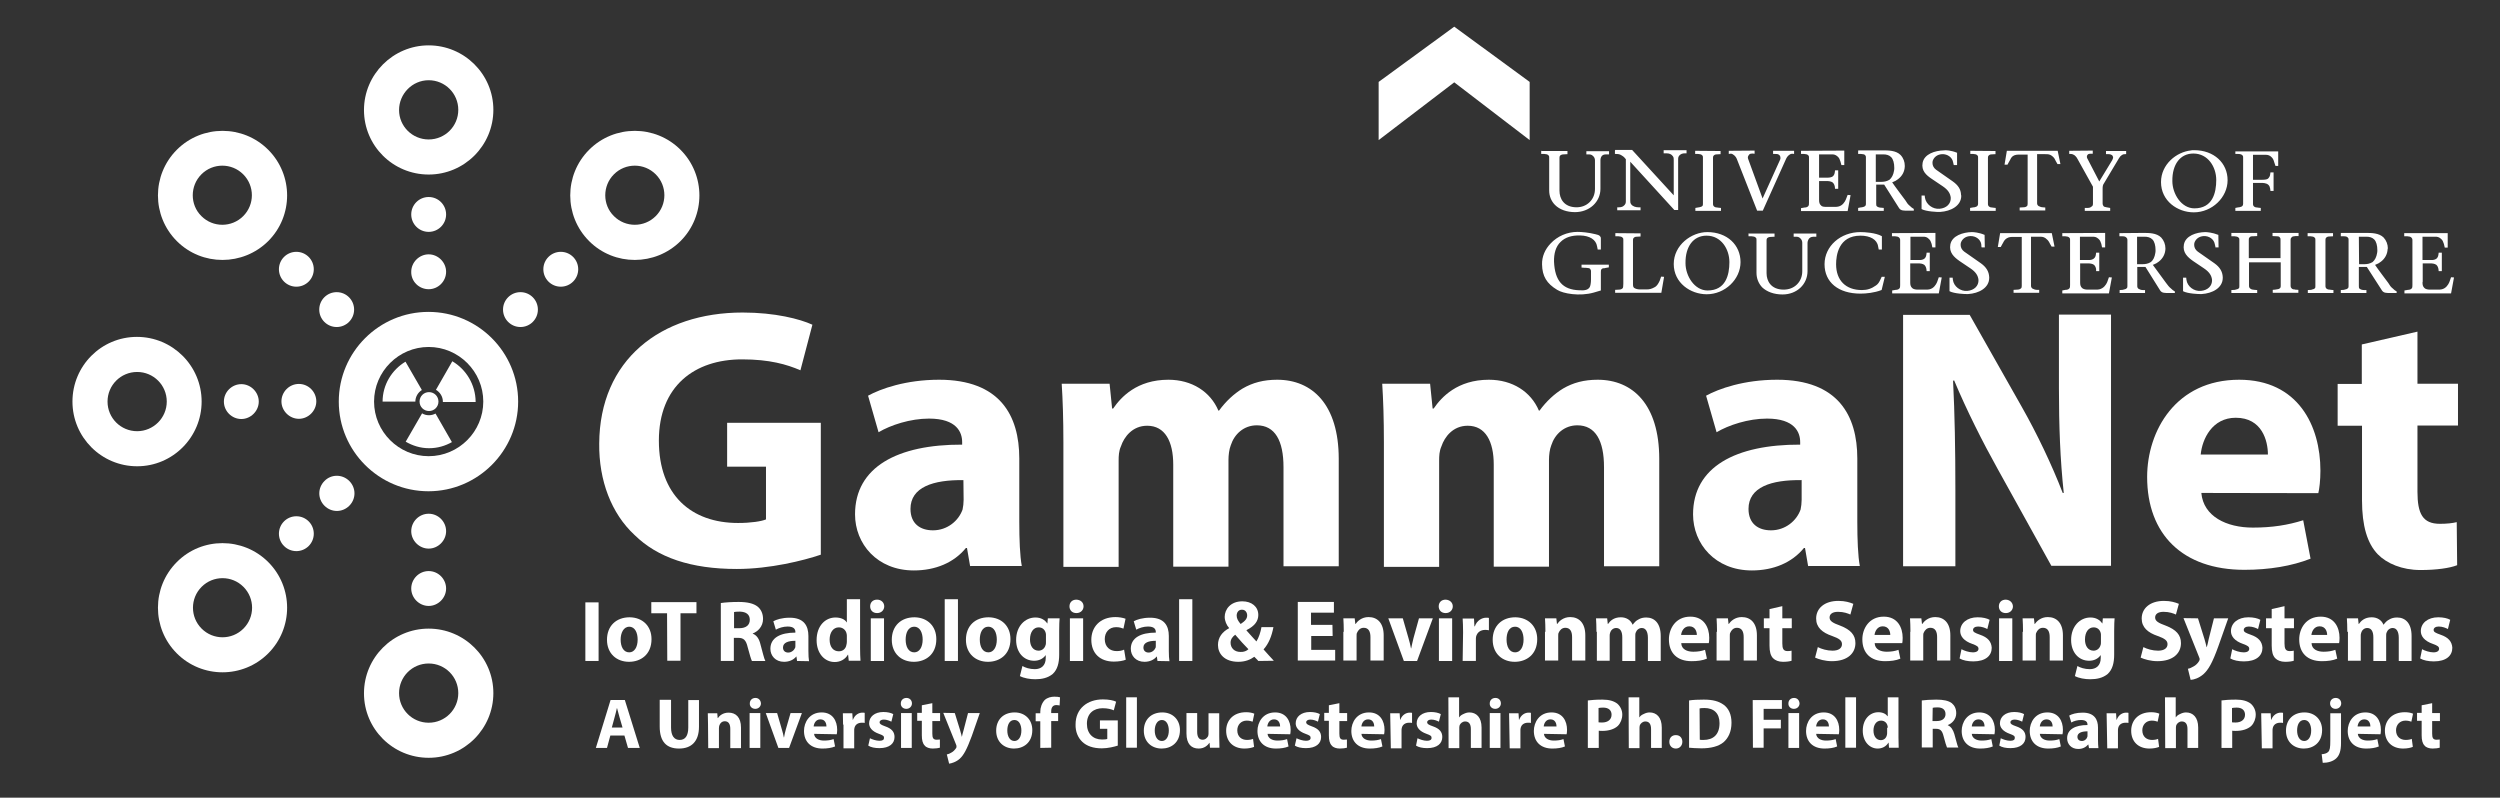 <?xml version="1.0" encoding="UTF-8"?>
<svg id="Layer_1" xmlns="http://www.w3.org/2000/svg" version="1.1" viewBox="0 0 1190.3 379.8">
  <rect x="0" y="0" width="1190.3" height="379.8" fill="#333333" stroke="none"/>
  <!-- Generator: Adobe Illustrator 29.5.1, SVG Export Plug-In . SVG Version: 2.1.0 Build 141)  -->
  <defs>
    <style>
      .st0 {
        fill: #fff;
      }
    </style>
  </defs>
  <g>
    <path class="st0" d="M285,286.8v27.9h-6.3v-27.9h6.3Z"/>
    <path class="st0" d="M310.2,304.3c0,7.4-5.2,10.8-10.7,10.8-5.9,0-10.5-3.9-10.5-10.5s4.4-10.7,10.8-10.7c6.3.1,10.4,4.3,10.4,10.4h0ZM295.5,304.5c0,3.5,1.4,6.1,4.1,6.1,2.4,0,4-2.4,4-6.1,0-3.1-1.2-6.1-4-6.1s-4.1,3.1-4.1,6.1Z"/>
    <path class="st0" d="M317.6,292h-7.5v-5.3h21.5v5.3h-7.6v22.6h-6.3l-.1-22.6h0Z"/>
    <path class="st0" d="M343.3,287.1c2.1-.3,5-.5,8.4-.5,4.1,0,7.1.7,9,2.2,1.6,1.3,2.6,3.3,2.6,5.9,0,3.6-2.5,6-4.9,6.9v.1c2,.8,3.1,2.6,3.7,5.2.9,3.2,1.7,6.8,2.3,7.8h-6.4c-.4-.8-1.1-3.1-2-6.5-.8-3.5-2-4.5-4.5-4.5h-2.1v11h-6.2v-27.6h.1ZM349.5,299.1h2.5c3.2,0,5-1.5,5-4s-1.7-3.8-4.7-3.9c-1.5,0-2.4.1-2.8.2v7.7h0Z"/>
    <path class="st0" d="M379.5,314.7l-.3-2.1h-.1c-1.3,1.6-3.4,2.5-5.8,2.5-4.1,0-6.5-2.9-6.5-6.2,0-5.2,4.7-7.7,11.9-7.7v-.3c0-1.1-.5-2.6-3.7-2.6-2.1,0-4.2.7-5.6,1.5l-1.2-4c1.4-.8,4.1-1.7,7.8-1.7,6.8,0,8.9,3.9,8.9,8.7v7.1c0,2,.1,3.8.3,4.9l-5.7-.1h0ZM378.7,305.1c-3.3,0-5.9.8-5.9,3.2,0,1.6,1.1,2.4,2.5,2.4,1.5,0,2.8-1.1,3.3-2.3.1-.3.1-.7.1-1.1v-2.2Z"/>
    <path class="st0" d="M409.5,285.3v23.3c0,2.3.1,4.7.2,6h-5.6l-.3-2.9h-.1c-1.3,2.3-3.7,3.5-6.3,3.5-4.8,0-8.6-4.1-8.6-10.4,0-6.9,4.2-10.8,9-10.8,2.5,0,4.5.9,5.3,2.3h.1v-11h6.3ZM403.2,302.9c0-.3,0-.8-.1-1.1-.3-1.7-1.7-3.1-3.7-3.1-2.8,0-4.4,2.6-4.4,5.8,0,3.5,1.7,5.6,4.4,5.6,1.9,0,3.3-1.2,3.6-3.1.1-.4.2-.9.2-1.4v-2.7h0Z"/>
    <path class="st0" d="M421,288.7c0,1.7-1.3,3.2-3.4,3.2s-3.3-1.4-3.3-3.2c0-1.9,1.3-3.2,3.3-3.2s3.4,1.4,3.4,3.2ZM414.6,314.7v-20.3h6.3v20.3h-6.3Z"/>
    <path class="st0" d="M445.8,304.3c0,7.4-5.2,10.8-10.7,10.8-5.9,0-10.5-3.9-10.5-10.5s4.4-10.7,10.8-10.7c6.3.1,10.4,4.3,10.4,10.4h0ZM431.2,304.5c0,3.5,1.4,6.1,4.1,6.1,2.4,0,4-2.4,4-6.1,0-3.1-1.2-6.1-4-6.1-3,0-4.1,3.1-4.1,6.1Z"/>
    <path class="st0" d="M449.8,285.3h6.3v29.4h-6.3v-29.4Z"/>
    <path class="st0" d="M481.1,304.3c0,7.4-5.2,10.8-10.7,10.8-5.9,0-10.5-3.9-10.5-10.5s4.4-10.7,10.8-10.7c6.3.1,10.4,4.3,10.4,10.4h0ZM466.5,304.5c0,3.5,1.4,6.1,4.1,6.1,2.4,0,4-2.4,4-6.1,0-3.1-1.2-6.1-4-6.1-3,0-4.1,3.1-4.1,6.1Z"/>
    <path class="st0" d="M504.5,294.4c-.1,1.3-.2,2.9-.2,6v11.3c0,3.9-.8,7.1-3.1,9.2-2.3,1.9-5.2,2.5-8.3,2.5-2.6,0-5.4-.5-7.3-1.5l1.2-4.8c1.3.8,3.5,1.5,5.9,1.5,2.9,0,5.2-1.6,5.2-5.3v-1.3h-.1c-1.2,1.7-3.2,2.6-5.4,2.6-5,0-8.6-4-8.6-9.9,0-6.5,4.2-10.7,9.2-10.7,2.7,0,4.5,1.2,5.6,2.8h.1l.2-2.4h5.6,0ZM498,302.6c0-.4,0-.9-.1-1.2-.4-1.6-1.6-2.7-3.4-2.7-2.3,0-4.1,2.1-4.1,5.8,0,3.1,1.5,5.3,4.1,5.3,1.6,0,2.9-1.1,3.3-2.6.2-.4.2-1.1.2-1.6v-3h0Z"/>
    <path class="st0" d="M515.9,288.7c0,1.7-1.3,3.2-3.4,3.2s-3.3-1.4-3.3-3.2c0-1.9,1.3-3.2,3.3-3.2,2.1.1,3.4,1.4,3.4,3.2ZM509.4,314.7v-20.3h6.3v20.3h-6.3Z"/>
    <path class="st0" d="M536,314.1c-1.1.5-3.3.9-5.7.9-6.5,0-10.7-3.9-10.7-10.4,0-5.9,4-10.8,11.5-10.8,1.6,0,3.5.3,4.8.8l-1,4.7c-.8-.3-1.9-.7-3.5-.7-3.3,0-5.4,2.4-5.4,5.7,0,3.7,2.5,5.7,5.6,5.7,1.5,0,2.6-.2,3.6-.7l.8,4.8h0Z"/>
    <path class="st0" d="M551.1,314.7l-.3-2.1h-.1c-1.3,1.6-3.4,2.5-5.8,2.5-4.1,0-6.5-2.9-6.5-6.2,0-5.2,4.7-7.7,11.9-7.7v-.3c0-1.1-.5-2.6-3.7-2.6-2.1,0-4.2.7-5.6,1.5l-1.2-4c1.4-.8,4.1-1.7,7.8-1.7,6.8,0,8.9,3.9,8.9,8.7v7.1c0,2,.1,3.8.3,4.9l-5.7-.1h0ZM550.3,305.1c-3.3,0-5.9.8-5.9,3.2,0,1.6,1.1,2.4,2.5,2.4,1.5,0,2.8-1.1,3.3-2.3.1-.3.1-.7.1-1.1v-2.2h0Z"/>
    <path class="st0" d="M561.4,285.3h6.3v29.4h-6.3v-29.4Z"/>
    <path class="st0" d="M599.1,314.7c-.5-.7-1.2-1.2-1.9-2-1.9,1.4-4.4,2.4-7.6,2.4-6.8,0-9.7-4-9.7-8,0-3.7,2.1-6.3,5.3-8v-.1c-1.2-1.3-2.1-3.4-2.1-5.3,0-3.5,2.7-7.4,8.4-7.4,4.4,0,7.6,2.5,7.6,6.5,0,2.8-1.6,5.2-5.6,7.2v.2c1.6,1.7,3.3,3.8,4.7,5.2,1.1-1.7,2-4.4,2.4-6.8h5.7c-.8,4.2-2.2,7.8-4.7,10.6,1.5,1.7,3.2,3.6,4.9,5.4l-7.4.1h0ZM594.4,309.1c-1.7-1.7-4-4.2-6.3-6.9-1.2.9-2.2,2.1-2.2,3.8,0,2.4,1.7,4.4,4.7,4.4,1.6.1,3-.5,3.8-1.3ZM588.8,293.1c0,1.4.7,2.6,1.9,4,2.1-1.4,3.1-2.5,3.1-4.1,0-1.3-.8-2.7-2.4-2.7-1.7-.1-2.6,1.3-2.6,2.8h0Z"/>
    <path class="st0" d="M634.5,302.8h-10.2v6.6h11.4v5.1h-17.8v-27.9h17.2v5.1h-10.9v5.8h10.2l.1,5.3h0Z"/>
    <path class="st0" d="M639.8,300.8c0-2.5-.1-4.7-.2-6.4h5.4l.3,2.7h.1c.9-1.3,2.9-3.3,6.2-3.3,4.1,0,7.2,2.7,7.2,8.7v12h-6.3v-11.2c0-2.6-.9-4.4-3.2-4.4-1.7,0-2.7,1.2-3.2,2.4-.2.3-.2,1-.2,1.5v11.7h-6.3v-13.7h.2Z"/>
    <path class="st0" d="M667.9,294.4l2.7,9.4c.5,1.7.9,3.3,1.2,4.9h.1c.3-1.6.7-3.2,1.1-4.9l2.6-9.4h6.6l-7.5,20.3h-6.3l-7.4-20.3h6.9Z"/>
    <path class="st0" d="M691.7,288.7c0,1.7-1.3,3.2-3.4,3.2s-3.3-1.4-3.3-3.2c0-1.9,1.3-3.2,3.3-3.2,2,.1,3.4,1.4,3.4,3.2ZM685.1,314.7v-20.3h6.3v20.3h-6.3Z"/>
    <path class="st0" d="M696.6,301.1c0-2.9-.1-4.9-.2-6.6h5.4l.2,3.7h.2c1-2.9,3.5-4.1,5.4-4.1.5,0,.9,0,1.3.1v5.9c-.4-.1-1-.2-1.7-.2-2.3,0-3.9,1.2-4.4,3.2-.1.4-.1.9-.1,1.4v10.2h-6.3l.2-13.6h0Z"/>
    <path class="st0" d="M731.9,304.3c0,7.4-5.2,10.8-10.7,10.8-5.9,0-10.5-3.9-10.5-10.5s4.4-10.7,10.8-10.7c6.2.1,10.4,4.3,10.4,10.4h0ZM717.3,304.5c0,3.5,1.4,6.1,4.1,6.1,2.4,0,4-2.4,4-6.1,0-3.1-1.2-6.1-4-6.1-3.1,0-4.1,3.1-4.1,6.1Z"/>
    <path class="st0" d="M735.8,300.8c0-2.5-.1-4.7-.2-6.4h5.4l.3,2.7h.1c.9-1.3,2.9-3.3,6.2-3.3,4.1,0,7.2,2.7,7.2,8.7v12h-6.3v-11.2c0-2.6-.9-4.4-3.2-4.4-1.7,0-2.7,1.2-3.2,2.4-.2.3-.2,1-.2,1.5v11.7h-6.3v-13.7h.2Z"/>
    <path class="st0" d="M760.1,300.8c0-2.5-.1-4.7-.2-6.4h5.3l.3,2.7h.1c.9-1.3,2.6-3.2,6.1-3.2,2.6,0,4.7,1.3,5.6,3.5h.1c.8-1.1,1.6-1.9,2.6-2.4,1.1-.7,2.4-1,3.8-1,3.9,0,6.9,2.7,6.9,8.8v11.9h-6.1v-11c0-2.9-1-4.7-2.9-4.7-1.4,0-2.5,1-2.9,2.2-.2.4-.2,1.1-.2,1.6v11.9h-6.2v-11.3c0-2.6-.9-4.4-2.9-4.4-1.6,0-2.6,1.2-2.9,2.3-.2.5-.2,1.1-.2,1.5v11.8h-6.1v-13.8h-.2,0Z"/>
    <path class="st0" d="M800.5,306.5c.2,2.6,2.7,3.8,5.7,3.8,2.2,0,3.9-.3,5.6-.9l.9,4.2c-2.1.9-4.6,1.2-7.3,1.2-6.9,0-10.8-3.9-10.8-10.4,0-5.1,3.2-10.8,10.2-10.8,6.5,0,9,5.1,9,10.1,0,1.1-.1,2.1-.2,2.5h-13.1v.3h0ZM807.9,302.3c0-1.5-.7-4.1-3.6-4.1-2.6,0-3.7,2.4-3.9,4.1h7.5Z"/>
    <path class="st0" d="M817.5,300.8c0-2.5-.1-4.7-.2-6.4h5.4l.3,2.7h.1c.9-1.3,2.9-3.3,6.2-3.3,4.1,0,7.2,2.7,7.2,8.7v12h-6.3v-11.2c0-2.6-.9-4.4-3.2-4.4-1.7,0-2.7,1.2-3.2,2.4-.2.3-.2,1-.2,1.5v11.7h-6.3v-13.7h.2Z"/>
    <path class="st0" d="M848.6,288.6v5.8h4.5v4.7h-4.5v7.3c0,2.4.5,3.6,2.5,3.6.8,0,1.4-.1,1.9-.2v4.8c-.9.3-2.3.5-4.1.5-2.1,0-3.7-.7-4.7-1.7-1.2-1.2-1.7-3.2-1.7-6v-8.3h-2.7v-4.7h2.7v-4.4l6.1-1.4h0Z"/>
    <path class="st0" d="M865.5,308.1c1.7.9,4.4,1.7,7,1.7,2.9,0,4.5-1.2,4.5-3.1,0-1.7-1.3-2.7-4.7-3.9-4.7-1.6-7.6-4.1-7.6-8.3,0-4.8,3.9-8.4,10.6-8.4,3.2,0,5.4.7,7.1,1.4l-1.4,5.1c-1.1-.5-3.1-1.3-5.9-1.3s-4,1.2-4,2.7c0,1.7,1.5,2.6,5.1,3.9,4.9,1.9,7.2,4.4,7.2,8.3,0,4.7-3.6,8.6-11.2,8.6-3.2,0-6.3-.9-8-1.7l1.3-5h0Z"/>
    <path class="st0" d="M892.6,306.5c.2,2.6,2.7,3.8,5.7,3.8,2.2,0,3.9-.3,5.6-.9l.9,4.2c-2.1.9-4.6,1.2-7.3,1.2-6.9,0-10.8-3.9-10.8-10.4,0-5.1,3.2-10.8,10.2-10.8,6.5,0,9,5.1,9,10.1,0,1.1-.1,2.1-.2,2.5h-13.1v.3h0ZM900,302.3c0-1.5-.7-4.1-3.6-4.1-2.6,0-3.7,2.4-3.9,4.1h7.5Z"/>
    <path class="st0" d="M909.6,300.8c0-2.5-.1-4.7-.2-6.4h5.4l.3,2.7h.1c.9-1.3,2.9-3.3,6.2-3.3,4.1,0,7.2,2.7,7.2,8.7v12h-6.3v-11.2c0-2.6-.9-4.4-3.2-4.4-1.7,0-2.7,1.2-3.2,2.4-.2.3-.2,1-.2,1.5v11.7h-6.2v-13.7h.1Z"/>
    <path class="st0" d="M933.9,309.1c1.2.7,3.6,1.5,5.4,1.5s2.7-.7,2.7-1.7-.7-1.5-2.9-2.3c-4.1-1.4-5.8-3.7-5.8-6.1,0-3.8,3.3-6.6,8.3-6.6,2.4,0,4.5.5,5.7,1.2l-1.1,4.4c-.9-.5-2.6-1.2-4.4-1.2-1.5,0-2.4.7-2.4,1.6,0,1,.8,1.4,3.3,2.3,3.8,1.3,5.4,3.3,5.6,6.2,0,3.8-2.9,6.5-8.8,6.5-2.6,0-5-.5-6.5-1.4l.9-4.4Z"/>
    <path class="st0" d="M958.4,288.7c0,1.7-1.3,3.2-3.4,3.2s-3.3-1.4-3.3-3.2c0-1.9,1.3-3.2,3.3-3.2,2,.1,3.3,1.4,3.4,3.2ZM951.8,314.7v-20.3h6.3v20.3h-6.3Z"/>
    <path class="st0" d="M963.2,300.8c0-2.5-.1-4.7-.2-6.4h5.4l.3,2.7h.1c.9-1.3,2.9-3.3,6.2-3.3,4.1,0,7.2,2.7,7.2,8.7v12h-6.3v-11.2c0-2.6-.9-4.4-3.2-4.4-1.7,0-2.7,1.2-3.2,2.4-.2.3-.2,1-.2,1.5v11.7h-6.3v-13.7h.2Z"/>
    <path class="st0" d="M1006.8,294.4c-.1,1.3-.2,2.9-.2,6v11.3c0,3.9-.8,7.1-3.1,9.2-2.3,1.9-5.2,2.5-8.3,2.5-2.6,0-5.4-.5-7.3-1.5l1.2-4.8c1.3.8,3.5,1.5,5.9,1.5,2.9,0,5.2-1.6,5.2-5.3v-1.3h-.1c-1.2,1.7-3.2,2.6-5.4,2.6-5,0-8.6-4-8.6-9.9,0-6.5,4.2-10.7,9.2-10.7,2.7,0,4.5,1.2,5.6,2.8h.1l.2-2.4h5.6,0ZM1000.3,302.6c0-.4,0-.9-.1-1.2-.4-1.6-1.6-2.7-3.4-2.7-2.3,0-4.1,2.1-4.1,5.8,0,3.1,1.5,5.3,4.1,5.3,1.6,0,2.9-1.1,3.3-2.6.2-.4.2-1.1.2-1.6v-3h0Z"/>
    <path class="st0" d="M1020.5,308.1c1.7.9,4.4,1.7,7,1.7,2.9,0,4.5-1.2,4.5-3.1,0-1.7-1.3-2.7-4.7-3.9-4.7-1.6-7.6-4.1-7.6-8.3,0-4.8,3.9-8.4,10.6-8.4,3.2,0,5.4.7,7.1,1.4l-1.4,5.1c-1.1-.5-3.1-1.3-5.9-1.3s-4,1.2-4,2.7c0,1.7,1.5,2.6,5.1,3.9,4.9,1.9,7.2,4.4,7.2,8.3,0,4.7-3.6,8.6-11.2,8.6-3.2,0-6.3-.9-8-1.7l1.3-5h0Z"/>
    <path class="st0" d="M1046.5,294.4l3.1,9.9c.3,1.2.8,2.7,1,3.8h.1c.3-1.1.7-2.6.9-3.8l2.5-9.9h6.8l-4.7,13.3c-2.9,8.1-4.8,11.2-7.1,13.3-2.2,1.9-4.5,2.6-6.1,2.7l-1.3-5.3c.8-.1,1.7-.5,2.7-1.1,1-.5,2-1.5,2.6-2.5.2-.3.3-.7.3-.9s0-.5-.3-1.1l-7.4-18.5,6.9.1h0Z"/>
    <path class="st0" d="M1062.8,309.1c1.2.7,3.6,1.5,5.4,1.5,1.9,0,2.7-.7,2.7-1.7s-.7-1.5-2.9-2.3c-4.1-1.4-5.8-3.7-5.8-6.1,0-3.8,3.3-6.6,8.3-6.6,2.4,0,4.5.5,5.7,1.2l-1.1,4.4c-.9-.5-2.6-1.2-4.4-1.2-1.5,0-2.4.7-2.4,1.6,0,1,.8,1.4,3.3,2.3,3.8,1.3,5.4,3.3,5.6,6.2,0,3.8-2.9,6.5-8.8,6.5-2.6,0-5-.5-6.5-1.4l.9-4.4h0Z"/>
    <path class="st0" d="M1087.7,288.6v5.8h4.5v4.7h-4.5v7.3c0,2.4.5,3.6,2.5,3.6.8,0,1.4-.1,1.9-.2v4.8c-.9.3-2.3.5-4.1.5-2.1,0-3.7-.7-4.7-1.7-1.2-1.2-1.7-3.2-1.7-6v-8.3h-2.7v-4.7h2.7v-4.4l6.1-1.4h0Z"/>
    <path class="st0" d="M1100.6,306.5c.2,2.6,2.7,3.8,5.7,3.8,2.2,0,3.9-.3,5.6-.9l.9,4.2c-2.1.9-4.6,1.2-7.3,1.2-6.9,0-10.8-3.9-10.8-10.4,0-5.1,3.2-10.8,10.2-10.8,6.5,0,9,5.1,9,10.1,0,1.1-.1,2.1-.2,2.5h-13.1v.3h0ZM1108,302.3c0-1.5-.7-4.1-3.6-4.1-2.6,0-3.7,2.4-3.9,4.1h7.5Z"/>
    <path class="st0" d="M1117.6,300.8c0-2.5-.1-4.7-.2-6.4h5.3l.3,2.7h.1c.9-1.3,2.6-3.2,6.1-3.2,2.6,0,4.7,1.3,5.6,3.5h.1c.8-1.1,1.6-1.9,2.6-2.4,1.1-.7,2.4-1,3.8-1,3.9,0,6.9,2.7,6.9,8.8v11.9h-6.1v-11c0-2.9-1-4.7-2.9-4.7-1.4,0-2.5,1-2.9,2.2-.2.4-.2,1.1-.2,1.6v11.9h-6.1v-11.3c0-2.6-.9-4.4-2.9-4.4-1.6,0-2.6,1.2-2.9,2.3-.2.5-.2,1.1-.2,1.5v11.8h-6.1v-13.8h-.3Z"/>
    <path class="st0" d="M1153.2,309.1c1.2.7,3.6,1.5,5.4,1.5s2.7-.7,2.7-1.7-.7-1.5-2.9-2.3c-4.1-1.4-5.8-3.7-5.8-6.1,0-3.8,3.3-6.6,8.3-6.6,2.4,0,4.5.5,5.7,1.2l-1.1,4.4c-.9-.5-2.6-1.2-4.4-1.2-1.5,0-2.4.7-2.4,1.6,0,1,.8,1.4,3.3,2.3,3.8,1.3,5.4,3.3,5.6,6.2,0,3.8-2.9,6.5-8.8,6.5-2.6,0-5-.5-6.5-1.4l.9-4.4h0Z"/>
  </g>
  <g>
    <path class="st0" d="M390.8,264.1c-8.3,2.8-24.2,6.8-40,6.8-21.8,0-37.7-5.4-48.7-16.2-11-10.2-17-25.9-16.8-43.5.2-39.8,29.1-62.4,68.3-62.4,15.5,0,27.3,3.1,33.2,5.8l-5.7,21.7c-6.5-2.8-14.7-5.2-27.8-5.2-22.6,0-39.6,12.7-39.6,38.7s15.5,39.2,37.7,39.2c6.2,0,11.2-.8,13.3-1.7v-25.1h-18.5v-20.9h44.6v62.8h0Z"/>
    <path class="st0" d="M461.9,269.6l-1.5-8.7h-.5c-5.7,7-14.5,10.7-24.8,10.7-17.5,0-28-12.7-28-26.7,0-22.6,20.3-33.3,51-33.2v-1.2c0-4.6-2.5-11.2-15.8-11.2-8.9,0-18.3,3.1-24,6.5l-5-17.4c6-3.3,18-7.6,33.8-7.6,29,0,38.2,17,38.2,37.5v30.2c0,8.3.3,16.3,1.2,21h-24.5l-.1.1h0ZM458.7,228.6c-14.3-.2-25.2,3.3-25.2,13.7,0,7,4.6,10.2,10.7,10.2,6.8,0,12.2-4.5,14.1-9.9.3-1.4.5-3.1.5-4.6l-.1-9.4h0Z"/>
    <path class="st0" d="M506.3,210.4c0-10.8-.3-20-.8-27.7h22.8l1.2,11.8h.5c3.7-5.4,11.3-13.7,26.3-13.7,11.2,0,20,5.7,23.8,14.7h.3c3.3-4.5,7.1-8,11.2-10.5,4.8-2.8,10-4.2,16.5-4.2,16.7,0,29.3,11.8,29.3,37.7v51.1h-26.3v-47.2c0-12.5-4-19.9-12.7-19.9-6.2,0-10.7,4.2-12.4,9.5-.8,2-1.1,4.8-1.1,7v50.8h-26.3v-48.6c0-11-3.9-18.5-12.4-18.5-7,0-11,5.3-12.5,9.8-1,2.2-1.1,4.6-1.1,6.8v50.6h-26.3v-59.5h0Z"/>
    <path class="st0" d="M658.9,210.4c0-10.8-.3-20-.8-27.7h22.8l1.2,11.8h.5c3.7-5.4,11.3-13.7,26.3-13.7,11.2,0,20,5.7,23.8,14.7h.3c3.3-4.5,7.1-8,11.2-10.5,4.8-2.8,10-4.2,16.5-4.2,16.7,0,29.3,11.8,29.3,37.7v51.1h-26.3v-47.2c0-12.5-4-19.9-12.7-19.9-6.2,0-10.7,4.2-12.4,9.5-.8,2-1.1,4.8-1.1,7v50.8h-26.3v-48.6c0-11-3.9-18.5-12.4-18.5-7,0-11,5.3-12.5,9.8-1,2.2-1.1,4.6-1.1,6.8v50.6h-26.3v-59.5h0Z"/>
    <path class="st0" d="M860.9,269.6l-1.5-8.7h-.5c-5.7,7-14.5,10.7-24.8,10.7-17.5,0-28-12.7-28-26.7,0-22.6,20.3-33.3,51-33.2v-1.2c0-4.6-2.5-11.2-15.8-11.2-8.9,0-18.3,3.1-24,6.5l-5-17.4c6-3.3,18-7.6,33.8-7.6,29,0,38.2,17,38.2,37.5v30.2c0,8.3.3,16.3,1.2,21h-24.5l-.1.1h0ZM857.7,228.6c-14.3-.2-25.2,3.3-25.2,13.7,0,7,4.6,10.2,10.7,10.2,6.8,0,12.2-4.5,14.1-9.9.3-1.4.5-3.1.5-4.6v-9.5h-.1v.1Z"/>
    <path class="st0" d="M906.1,269.6v-119.7h31.7l24.8,43.8c7.1,12.5,14.3,27.5,19.5,41h.5c-1.7-15.8-2.3-31.9-2.3-49.9v-35h24.8v119.6h-28.4l-25.5-46c-7.1-12.7-14.9-28.2-20.8-42.3l-.5.2c.8,15.8,1.1,32.7,1.1,52.2v36.1h-24.9,0Z"/>
    <path class="st0" d="M1048.1,234.7c1,11.2,12,16.5,24.5,16.5,9.3,0,16.7-1.2,24-3.5l3.5,18.3c-8.9,3.5-19.7,5.3-31.5,5.3-29.5,0-46.3-17-46.3-44.2,0-22,13.7-46.3,43.8-46.3,28,0,38.7,21.8,38.7,43.3,0,4.6-.5,8.7-1,10.7l-55.7-.1h0ZM1079.8,216.4c0-6.5-2.8-17.5-15.3-17.5-11.3,0-16,10.2-16.7,17.5h32Z"/>
    <path class="st0" d="M1151,157.9v24.8h19.3v19.9h-19.3v31.5c0,10.5,2.5,15.3,10.7,15.3,3.3,0,6-.3,8-.8l.2,20.5c-3.5,1.4-9.9,2.3-17.5,2.3-8.7,0-16-3.1-20.3-7.5-5-5.2-7.5-13.5-7.5-25.7v-35.5h-11.6v-19.9h11.5v-18.8l26.5-6.1h0Z"/>
    <g>
      <path class="st0" d="M290.6,350.2l-1.6,5.9h-5.3l7-22.8h6.8l7.1,22.8h-5.6l-1.7-5.9h-6.7,0ZM296.4,346.4l-1.4-4.8c-.4-1.3-.8-3.1-1.2-4.4h-.1c-.3,1.3-.7,3.1-1.1,4.4l-1.3,4.8h5.1Z"/>
      <path class="st0" d="M319.5,333.3v13.1c0,3.9,1.5,5.9,4.1,5.9s4.1-1.9,4.1-5.9v-13.1h5.1v12.7c0,7-3.6,10.4-9.5,10.4s-9.2-3.2-9.2-10.5v-12.7h5.2l.2.1h0Z"/>
      <path class="st0" d="M337.1,344.8c0-2.1-.1-3.8-.1-5.2h4.5l.2,2.3h.1c.7-1.1,2.4-2.6,5.1-2.6,3.4,0,5.9,2.2,5.9,7.1v9.8h-5.1v-9.2c0-2.2-.8-3.6-2.6-3.6-1.4,0-2.3,1-2.6,2-.1.3-.2.8-.2,1.3v9.5h-5.1l-.1-11.4h0Z"/>
      <path class="st0" d="M362.3,334.9c0,1.4-1.1,2.6-2.7,2.6s-2.7-1.2-2.6-2.6c0-1.5,1.1-2.6,2.7-2.6,1.5,0,2.5,1.1,2.6,2.6ZM356.9,356.1v-16.6h5.1v16.6h-5.1Z"/>
      <path class="st0" d="M370,339.5l2.2,7.6c.4,1.4.8,2.7,1,4h.1c.2-1.3.5-2.6.9-4l2.2-7.6h5.4l-6.1,16.6h-5.1l-6-16.6h5.4Z"/>
      <path class="st0" d="M387.6,349.4c.2,2.2,2.3,3.2,4.7,3.2,1.7,0,3.2-.2,4.6-.7l.7,3.5c-1.7.7-3.7,1-6,1-5.6,0-8.8-3.3-8.8-8.4,0-4.1,2.6-8.8,8.4-8.8,5.3,0,7.4,4.1,7.4,8.3,0,.9-.1,1.6-.2,2.1l-10.8-.2h0ZM393.5,345.9c0-1.2-.5-3.4-2.9-3.4-2.2,0-3.1,2-3.2,3.4h6.1Z"/>
      <path class="st0" d="M401.4,345c0-2.4-.1-4-.1-5.4h4.5l.2,3.1h.1c.9-2.4,2.8-3.4,4.5-3.4.4,0,.8,0,1.1.1v4.8c-.3-.1-.8-.1-1.4-.1-1.9,0-3.2,1-3.5,2.6-.1.3-.1.8-.1,1.2v8.4h-5.1v-11.3h-.2Z"/>
      <path class="st0" d="M414.2,351.5c1,.5,2.9,1.2,4.5,1.2s2.2-.5,2.2-1.4-.5-1.2-2.4-1.9c-3.4-1.2-4.7-3.1-4.7-5,0-3.1,2.6-5.4,6.8-5.4,2,0,3.6.4,4.7,1l-.9,3.6c-.8-.4-2.2-1-3.6-1-1.2,0-2,.5-2,1.3s.7,1.2,2.6,1.9c3.2,1.1,4.5,2.7,4.5,5.1,0,3.1-2.4,5.3-7.2,5.3-2.2,0-4.1-.4-5.3-1.2l.8-3.5Z"/>
      <path class="st0" d="M434.2,334.9c0,1.4-1.1,2.6-2.7,2.6s-2.7-1.2-2.6-2.6c0-1.5,1.1-2.6,2.7-2.6,1.5,0,2.6,1.1,2.6,2.6ZM429,356.1v-16.6h5.1v16.6h-5.1Z"/>
      <path class="st0" d="M443.9,334.8v4.7h3.7v3.8h-3.7v6c0,2,.4,2.9,2.1,2.9.7,0,1.2-.1,1.5-.1v3.9c-.7.2-1.9.4-3.4.4-1.6,0-3.1-.5-3.8-1.4-1-1-1.4-2.6-1.4-4.9v-6.9h-2.2v-3.8h2.2v-3.6l5-1h0Z"/>
      <path class="st0" d="M454.6,339.5l2.5,8.1c.2,1,.7,2.2.8,3.1h.1c.2-.9.5-2.2.8-3.1l2.1-8.1h5.6l-3.8,10.9c-2.4,6.5-3.9,9.2-5.8,10.9-1.7,1.5-3.7,2.1-5,2.3l-1.1-4.4c.7-.1,1.4-.4,2.2-.9.8-.4,1.6-1.2,2.2-2.1.2-.2.2-.5.2-.8s0-.4-.2-.9l-6.1-15.1,5.5.1h0Z"/>
      <path class="st0" d="M491.5,347.6c0,6-4.2,8.8-8.7,8.8-4.8,0-8.5-3.2-8.5-8.5s3.5-8.7,8.8-8.7c5,0,8.4,3.5,8.4,8.4h0ZM479.6,347.8c0,2.8,1.2,5,3.4,5,2,0,3.3-2,3.3-5,0-2.5-1-5-3.3-5-2.5,0-3.4,2.5-3.4,5Z"/>
      <path class="st0" d="M495.3,356.1v-12.7h-2.2v-3.8h2.2v-.7c0-2,.7-4.1,2.1-5.6,1.3-1.2,3.1-1.6,4.6-1.6,1.2,0,2.1.1,2.7.3l-.2,3.9c-.4-.1-1-.2-1.6-.2-1.7,0-2.4,1.3-2.4,2.9v.9h3.3v3.8h-3.3v12.7l-5.2.1h0Z"/>
      <path class="st0" d="M532.2,355c-1.6.5-4.6,1.3-7.6,1.3-4.1,0-7.2-1.1-9.3-3.1s-3.3-4.9-3.2-8.3c0-7.5,5.6-11.9,13-11.9,2.9,0,5.2.5,6.3,1.1l-1.1,4.1c-1.2-.5-2.8-1-5.3-1-4.2,0-7.5,2.4-7.5,7.4,0,4.7,2.9,7.5,7.2,7.5,1.2,0,2.2-.1,2.5-.3v-4.8h-3.5v-4h8.5v12h0Z"/>
      <path class="st0" d="M536.2,332h5.1v24h-5.1v-24Z"/>
      <path class="st0" d="M561.8,347.6c0,6-4.2,8.8-8.7,8.8-4.8,0-8.5-3.2-8.5-8.5s3.5-8.7,8.8-8.7c5,0,8.4,3.5,8.4,8.4h0ZM549.8,347.8c0,2.8,1.2,5,3.4,5,2,0,3.3-2,3.3-5,0-2.5-1-5-3.3-5s-3.4,2.5-3.4,5Z"/>
      <path class="st0" d="M580.5,350.7c0,2.2.1,3.9.1,5.3h-4.5l-.2-2.3h-.1c-.7,1-2.2,2.7-5.1,2.7-3.4,0-5.8-2.1-5.8-7.2v-9.7h5.1v8.9c0,2.4.8,3.8,2.6,3.8,1.4,0,2.2-1,2.6-1.7.1-.3.2-.8.2-1.1v-9.8h5.1v11h0v.1h0Z"/>
      <path class="st0" d="M597.1,355.6c-.9.4-2.6.8-4.6.8-5.3,0-8.7-3.3-8.7-8.5,0-4.8,3.3-8.8,9.5-8.8,1.3,0,2.8.2,3.9.7l-.8,3.8c-.7-.2-1.5-.5-2.8-.5-2.7,0-4.5,2-4.5,4.6,0,3.1,2.1,4.6,4.6,4.6,1.2,0,2.2-.2,2.9-.5l.5,3.8h0Z"/>
      <path class="st0" d="M603.5,349.4c.2,2.2,2.3,3.2,4.7,3.2,1.7,0,3.2-.2,4.6-.7l.7,3.5c-1.6.7-3.7,1-6,1-5.6,0-8.8-3.3-8.8-8.4,0-4.1,2.6-8.8,8.4-8.8,5.3,0,7.4,4.1,7.4,8.3,0,.9-.1,1.6-.2,2.1l-10.8-.2h0ZM609.5,345.9c0-1.2-.5-3.4-2.9-3.4-2.2,0-3.1,2-3.2,3.4h6.1Z"/>
      <path class="st0" d="M617.3,351.5c1,.5,2.9,1.2,4.5,1.2,1.5,0,2.2-.5,2.2-1.4s-.5-1.2-2.4-1.9c-3.4-1.2-4.7-3.1-4.7-5,0-3.1,2.6-5.4,6.8-5.4,2,0,3.6.4,4.7,1l-.9,3.6c-.8-.4-2.2-1-3.6-1-1.2,0-2,.5-2,1.3s.7,1.2,2.6,1.9c3.2,1.1,4.5,2.7,4.5,5.1,0,3.1-2.4,5.3-7.2,5.3-2.2,0-4.1-.4-5.3-1.2l.8-3.5h0Z"/>
      <path class="st0" d="M637.7,334.8v4.7h3.7v3.8h-3.7v6c0,2,.4,2.9,2.1,2.9.7,0,1.2-.1,1.5-.1v3.9c-.7.2-1.9.4-3.4.4-1.6,0-3.1-.5-3.8-1.4-1-1-1.4-2.6-1.4-4.9v-6.9h-2.2v-3.8h2.2v-3.6l5-1h0Z"/>
      <path class="st0" d="M648.2,349.4c.2,2.2,2.3,3.2,4.7,3.2,1.7,0,3.2-.2,4.6-.7l.7,3.5c-1.6.7-3.7,1-6,1-5.6,0-8.8-3.3-8.8-8.4,0-4.1,2.6-8.8,8.4-8.8,5.3,0,7.4,4.1,7.4,8.3,0,.9-.1,1.6-.2,2.1l-10.8-.2h0ZM654.3,345.9c0-1.2-.5-3.4-2.9-3.4-2.2,0-3.1,2-3.2,3.4h6.1Z"/>
      <path class="st0" d="M662,345c0-2.4-.1-4-.1-5.4h4.5l.2,3.1h.1c.9-2.4,2.8-3.4,4.5-3.4.4,0,.8,0,1.1.1v4.8c-.3-.1-.8-.1-1.4-.1-1.9,0-3.2,1-3.5,2.6-.1.3-.1.8-.1,1.2v8.4h-5.1l-.2-11.3h0Z"/>
      <path class="st0" d="M674.9,351.5c1,.5,2.9,1.2,4.5,1.2,1.5,0,2.2-.5,2.2-1.4s-.5-1.2-2.4-1.9c-3.4-1.2-4.7-3.1-4.7-5,0-3.1,2.6-5.4,6.8-5.4,2,0,3.6.4,4.7,1l-.9,3.6c-.8-.4-2.2-1-3.6-1-1.2,0-2,.5-2,1.3s.7,1.2,2.7,1.9c3.2,1.1,4.5,2.7,4.5,5.1,0,3.1-2.4,5.3-7.2,5.3-2.2,0-4.1-.4-5.3-1.2l.7-3.5Z"/>
      <path class="st0" d="M689.6,332h5.1v9.5h.1c.5-.8,1.2-1.2,2.1-1.6.8-.4,1.7-.7,2.7-.7,3.3,0,5.8,2.3,5.8,7.2v9.7h-5.1v-9c0-2.2-.8-3.6-2.7-3.6-1.3,0-2.2.9-2.6,1.7-.1.3-.2.8-.2,1.2v9.8h-5.1l-.1-24.2h0Z"/>
      <path class="st0" d="M714.6,334.9c0,1.4-1.1,2.6-2.7,2.6s-2.7-1.2-2.6-2.6c0-1.5,1.1-2.6,2.7-2.6s2.6,1.1,2.6,2.6ZM709.3,356.1v-16.6h5.1v16.6h-5.1Z"/>
      <path class="st0" d="M718.6,345c0-2.4-.1-4-.1-5.4h4.5l.2,3.1h.1c.9-2.4,2.8-3.4,4.5-3.4.4,0,.8,0,1.1.1v4.8c-.3-.1-.8-.1-1.4-.1-1.9,0-3.2,1-3.5,2.6-.1.3-.1.8-.1,1.2v8.4h-5.1l-.2-11.3h0Z"/>
      <path class="st0" d="M735.1,349.4c.2,2.2,2.3,3.2,4.7,3.2,1.7,0,3.2-.2,4.6-.7l.7,3.5c-1.6.7-3.7,1-6,1-5.6,0-8.8-3.3-8.8-8.4,0-4.1,2.6-8.8,8.4-8.8,5.3,0,7.4,4.1,7.4,8.3,0,.9-.1,1.6-.2,2.1l-10.8-.2h0ZM741.1,345.9c0-1.2-.5-3.4-2.9-3.4-2.2,0-3.1,2-3.2,3.4h6.1Z"/>
      <path class="st0" d="M756,333.5c1.6-.2,3.8-.4,7-.4s5.4.7,7,1.9c1.4,1.2,2.4,3.1,2.4,5.2s-.8,4.1-2.1,5.4c-1.7,1.6-4.4,2.4-7.4,2.4-.7,0-1.3,0-1.7-.1v8.2h-5.2v-22.6h0ZM761.1,343.9c.4.1,1,.1,1.7.1,2.7,0,4.5-1.4,4.5-3.7,0-2.1-1.4-3.4-4-3.4-1.1,0-1.7.1-2.2.2v6.8h0Z"/>
      <path class="st0" d="M775.4,332h5.1v9.5h.1c.5-.8,1.2-1.2,2.1-1.6.8-.4,1.7-.7,2.7-.7,3.3,0,5.8,2.3,5.8,7.2v9.7h-5.1v-9c0-2.2-.8-3.6-2.7-3.6-1.3,0-2.2.9-2.6,1.7-.1.3-.2.8-.2,1.2v9.8h-5.1l-.1-24.2h0Z"/>
      <path class="st0" d="M794.8,353.2c0-1.9,1.2-3.2,3.1-3.2s3.1,1.3,3.1,3.2c0,1.7-1.2,3.2-3.1,3.2-1.8,0-3.1-1.3-3.1-3.2Z"/>
      <path class="st0" d="M804.2,333.5c1.9-.3,4.4-.4,7-.4,4.4,0,7.1.8,9.4,2.4,2.4,1.7,3.8,4.6,3.8,8.6,0,4.4-1.6,7.4-3.8,9.3-2.4,2-6.1,2.9-10.5,2.9-2.6,0-4.6-.2-5.9-.3v-22.5ZM809.3,352.2c.4.1,1.2.1,1.7.1,4.7,0,7.7-2.5,7.7-8,0-4.7-2.7-7.2-7.2-7.2-1.2,0-1.9.1-2.3.2l.1,14.9h0Z"/>
      <path class="st0" d="M834.5,333.3h13.9v4.2h-8.7v5.2h8.2v4.1h-8.2v9.2h-5.1l-.1-22.7h0Z"/>
      <path class="st0" d="M856.8,334.9c0,1.4-1.1,2.6-2.7,2.6s-2.7-1.2-2.6-2.6c0-1.5,1.1-2.6,2.7-2.6,1.5,0,2.5,1.1,2.6,2.6ZM851.5,356.1v-16.6h5.1v16.6h-5.1Z"/>
      <path class="st0" d="M864.7,349.4c.2,2.2,2.3,3.2,4.7,3.2,1.7,0,3.2-.2,4.6-.7l.7,3.5c-1.6.7-3.7,1-6,1-5.6,0-8.8-3.3-8.8-8.4,0-4.1,2.6-8.8,8.4-8.8,5.3,0,7.4,4.1,7.4,8.3,0,.9-.1,1.6-.2,2.1l-10.8-.2h0ZM870.8,345.9c0-1.2-.5-3.4-2.9-3.4-2.2,0-3.1,2-3.2,3.4h6.1Z"/>
      <path class="st0" d="M878.6,332h5.1v24h-5.1v-24Z"/>
      <path class="st0" d="M903.9,332v19.1c0,1.9.1,3.8.1,4.9h-4.6l-.2-2.4h-.1c-1.1,1.9-3.1,2.8-5.1,2.8-3.9,0-7.1-3.4-7.1-8.5,0-5.6,3.5-8.8,7.4-8.8,2.1,0,3.6.8,4.4,1.9h.1v-9h5.1,0ZM898.8,346.5c0-.2,0-.7-.1-.9-.3-1.4-1.4-2.5-3.1-2.5-2.3,0-3.6,2.1-3.6,4.7,0,2.8,1.4,4.6,3.5,4.6,1.5,0,2.6-1,2.9-2.5.1-.3.1-.8.1-1.2v-2.2h.3,0Z"/>
      <path class="st0" d="M915,333.5c1.6-.2,4.1-.4,6.9-.4,3.4,0,5.8.5,7.4,1.7,1.3,1.1,2.1,2.6,2.1,4.8,0,2.9-2.1,4.9-4,5.6v.1c1.6.7,2.5,2.2,3.1,4.2.8,2.6,1.4,5.6,1.9,6.4h-5.4c-.3-.7-.9-2.5-1.6-5.3-.7-2.8-1.6-3.6-3.7-3.6h-1.5v8.9h-5.2v-22.4h0ZM920.1,343.3h2.1c2.6,0,4.1-1.3,4.1-3.3,0-2.1-1.4-3.2-3.8-3.2-1.2,0-2,.1-2.3.2l-.1,6.3h0Z"/>
      <path class="st0" d="M938.8,349.4c.2,2.2,2.3,3.2,4.7,3.2,1.7,0,3.2-.2,4.6-.7l.7,3.5c-1.6.7-3.7,1-6,1-5.6,0-8.8-3.3-8.8-8.4,0-4.1,2.6-8.8,8.4-8.8,5.3,0,7.4,4.1,7.4,8.3,0,.9-.1,1.6-.2,2.1l-10.8-.2h0ZM944.9,345.9c0-1.2-.5-3.4-2.9-3.4-2.2,0-3.1,2-3.2,3.4h6.1Z"/>
      <path class="st0" d="M952.6,351.5c1,.5,2.9,1.2,4.5,1.2s2.2-.5,2.2-1.4-.5-1.2-2.4-1.9c-3.4-1.2-4.7-3.1-4.7-5,0-3.1,2.6-5.4,6.8-5.4,2,0,3.6.4,4.7,1l-.9,3.6c-.8-.4-2.2-1-3.6-1-1.2,0-2,.5-2,1.3s.7,1.2,2.7,1.9c3.2,1.1,4.5,2.7,4.5,5.1,0,3.1-2.4,5.3-7.2,5.3-2.2,0-4.1-.4-5.3-1.2l.7-3.5Z"/>
      <path class="st0" d="M971.2,349.4c.2,2.2,2.3,3.2,4.7,3.2,1.7,0,3.2-.2,4.6-.7l.7,3.5c-1.6.7-3.7,1-6,1-5.6,0-8.8-3.3-8.8-8.4,0-4.1,2.6-8.8,8.4-8.8,5.3,0,7.4,4.1,7.4,8.3,0,.9-.1,1.6-.2,2.1l-10.8-.2h0ZM977.3,345.9c0-1.2-.5-3.4-2.9-3.4-2.2,0-3.1,2-3.2,3.4h6.1Z"/>
      <path class="st0" d="M994.6,356.1l-.3-1.6h-.1c-1.1,1.3-2.7,2.1-4.7,2.1-3.4,0-5.3-2.4-5.3-5.1,0-4.2,3.8-6.3,9.7-6.3v-.2c0-.9-.4-2.2-3.1-2.2-1.6,0-3.5.5-4.6,1.2l-1-3.3c1.2-.7,3.4-1.4,6.4-1.4,5.6,0,7.3,3.3,7.3,7.1v5.8c0,1.6.1,3.2.2,4h-4.5v-.1h0ZM993.9,348.2c-2.7,0-4.8.7-4.8,2.6,0,1.3.9,2,2.1,2,1.3,0,2.3-.9,2.6-1.9.1-.2.1-.5.1-.9v-1.8h0Z"/>
      <path class="st0" d="M1003.1,345c0-2.4-.1-4-.1-5.4h4.5l.2,3.1h.1c.9-2.4,2.8-3.4,4.5-3.4.4,0,.8,0,1.1.1v4.8c-.3-.1-.8-.1-1.4-.1-1.9,0-3.2,1-3.5,2.6-.1.3-.1.8-.1,1.2v8.4h-5.1l-.2-11.3h0Z"/>
      <path class="st0" d="M1028,355.6c-.9.4-2.6.8-4.6.8-5.3,0-8.7-3.3-8.7-8.5,0-4.8,3.3-8.8,9.5-8.8,1.3,0,2.8.2,3.9.7l-.8,3.8c-.7-.2-1.5-.5-2.8-.5-2.7,0-4.5,2-4.5,4.6,0,3.1,2.1,4.6,4.6,4.6,1.2,0,2.2-.2,2.9-.5l.5,3.8h0Z"/>
      <path class="st0" d="M1030.8,332h5.1v9.5h.1c.5-.8,1.2-1.2,2.1-1.6.8-.4,1.7-.7,2.7-.7,3.3,0,5.8,2.3,5.8,7.2v9.7h-5.1v-9c0-2.2-.8-3.6-2.7-3.6-1.3,0-2.2.9-2.6,1.7-.1.3-.2.8-.2,1.2v9.8h-5.1l-.1-24.2h0Z"/>
      <path class="st0" d="M1057.6,333.5c1.6-.2,3.8-.4,7-.4s5.4.7,7,1.9c1.4,1.2,2.4,3.1,2.4,5.2s-.8,4.1-2.1,5.4c-1.7,1.6-4.4,2.4-7.4,2.4-.7,0-1.3,0-1.7-.1v8.2h-5.1v-22.6h-.1ZM1062.7,343.9c.4.1,1,.1,1.7.1,2.7,0,4.5-1.4,4.5-3.7,0-2.1-1.4-3.4-4-3.4-1.1,0-1.7.1-2.2.2v6.8Z"/>
      <path class="st0" d="M1076.7,345c0-2.4-.1-4-.1-5.4h4.5l.2,3.1h.1c.9-2.4,2.8-3.4,4.5-3.4.4,0,.8,0,1.1.1v4.8c-.3-.1-.8-.1-1.4-.1-1.9,0-3.2,1-3.5,2.6-.1.3-.1.8-.1,1.2v8.4h-5.1l-.2-11.3h0Z"/>
      <path class="st0" d="M1105.6,347.6c0,6-4.2,8.8-8.7,8.8-4.8,0-8.5-3.2-8.5-8.5s3.5-8.7,8.8-8.7c5,0,8.4,3.5,8.4,8.4h0ZM1093.7,347.8c0,2.8,1.2,5,3.4,5,2,0,3.3-2,3.3-5,0-2.5-1-5-3.3-5-2.5,0-3.4,2.5-3.4,5Z"/>
      <path class="st0" d="M1105.4,359.1c1.3-.1,2.4-.4,3.1-1.1.8-.8,1-2.1,1-5.3v-13.1h5.1v14.3c0,3.6-.8,5.8-2.3,7.2-1.5,1.4-3.9,2.1-6.4,2.1l-.5-4.1h0ZM1114.7,334.9c0,1.4-1.1,2.6-2.7,2.6s-2.6-1.2-2.6-2.6c0-1.5,1.1-2.6,2.7-2.6,1.5,0,2.6,1.1,2.6,2.6Z"/>
      <path class="st0" d="M1122.6,349.4c.2,2.2,2.3,3.2,4.7,3.2,1.7,0,3.2-.2,4.6-.7l.7,3.5c-1.6.7-3.7,1-6,1-5.6,0-8.8-3.3-8.8-8.4,0-4.1,2.6-8.8,8.4-8.8,5.3,0,7.4,4.1,7.4,8.3,0,.9-.1,1.6-.2,2.1l-10.8-.2h0ZM1128.6,345.9c0-1.2-.5-3.4-2.9-3.4-2.2,0-3.1,2-3.2,3.4h6.1Z"/>
      <path class="st0" d="M1148.8,355.6c-.9.4-2.6.8-4.6.8-5.3,0-8.7-3.3-8.7-8.5,0-4.8,3.3-8.8,9.5-8.8,1.3,0,2.8.2,3.9.7l-.8,3.8c-.7-.2-1.5-.5-2.8-.5-2.7,0-4.5,2-4.5,4.6,0,3.1,2.1,4.6,4.6,4.6,1.2,0,2.2-.2,2.9-.5l.5,3.8Z"/>
      <path class="st0" d="M1158,334.8v4.7h3.7v3.8h-3.7v6c0,2,.4,2.9,2.1,2.9.7,0,1.2-.1,1.5-.1v3.9c-.7.2-1.9.4-3.4.4-1.6,0-3.1-.5-3.8-1.4-1-1-1.4-2.6-1.4-4.9v-6.9h-2.2v-3.8h2.2v-3.6l5-1h0Z"/>
    </g>
    <g>
      <path class="st0" d="M925.5,71.6c-4.2.1-9.3,1.7-10.1,5.9-.7,3.8,1.7,5.9,4.4,7.7l5.2,3.5c2.5,1.7,3.6,3.4,3.8,5.5.1,2.8-2,4.9-5.3,5.2s-6.5-2.1-7-5.3l-.1-1h-1.5v6.4l.1.1c2.1,1.1,7.4,1.4,8.8,1.3,5-.3,10-2.9,10-7.7,0-.1-.1-.3-.1-.4-.1-2.7-1.4-4.6-3.9-6.4l-8-5.6c-1.1-.8-1.7-2-1.7-3.1,0-.4,0-.7.1-1.1.6-1.8,2.2-3.1,4.5-3.2,2.5-.1,4.8,1.5,5.2,3.8l.3,1.3.1.1h1.5v-5.9h-.1c-2.7-1.1-5.4-1.3-6.2-1.1ZM1043.3,71.6c-7.1.7-14.4,6.7-14.4,15.1,0,9,7.9,14.4,15.6,14.4,8.7,0,16.1-7.1,16.1-15.3s-6.5-14.3-15.9-14.3c-.4.1-1-.1-1.4.1h0ZM733.8,71.8v1.5h1.5c.8.1,1.5.1,2,.7.3.3.3.6.3,1v15.7c0,2.7,1,5.1,2.8,6.9,2.2,2.2,5.6,3.4,9.5,3.4,6.9,0,12.1-4.9,12.1-11.1v-13.5c0-.6.1-1.5.7-2.2.7-.7,1.4-.7,2.7-.7h.7v-1.5h-10.8v1.5h.7c1,0,1.7,0,2.4.7.7.6,1,1.3,1,2.2v13.5c0,2.4-.8,4.6-2.5,6.3-1.7,1.7-3.9,2.5-6.4,2.5-5.9-.1-8-4.1-8-7.9v-15.6c0-.4,0-.7.3-1.1.4-.4,1-.6,1.7-.6l1.8-.1v-1.5h-12.3v-.1s-.2,0-.2,0ZM768.9,71.8v1.5h.3c1.3,0,2,.1,2.9.7,1,.6,1.4,1,2,1.8v19.6c0,1,0,1.5-.6,2.2-.7.8-1.5,1.1-2.7,1.1h-.8v1.4h11.1v-1.4h-1.1c-1.1,0-2.7-.4-3.4-1.5-.4-.6-.4-1-.4-1.8v-18.4c.7.7,21,23,21,23h1.8v-23.8c0-1,0-1.5.6-2.2.7-.7,1.4-1,2.7-1h.7v-1.5h-10.9v1.5h1.3c1.4,0,2.4.4,3.1,1.4.4.6.4,1,.4,1.8v16.8c-.7-.7-19.8-21.6-19.8-21.6h-8.1l-.1.4h0ZM807.1,71.8v1.5h1.4c.8.1,1.5.1,2,.7.3.3.3.6.3,1v22c0,.6,0,.8-.3,1.1-.4.4-.8.4-1.5.6h-.1l-1.7.3v1.4h12.2v-1.4l-1.1-.1-.7-.1c-.6,0-1-.1-1.4-.4s-.6-.7-.6-1.3v-21.9c0-.4,0-.7.3-1.1.4-.4.8-.6,1.5-.6l1.8-.1v-1.5h-.3l-11.8-.1h0ZM823.1,71.8v1.5l.6-.1c.7-.1,1.1.1,1.5.4.7.4,1.3,1.1,1.7,2l9.7,24.7h2.7l10.7-23.8c.6-1.4,1-2.2,2.1-2.9.4-.3.7-.4,1.3-.4l.8.1v-1.5h-10v1.5h1c.7,0,1.3,0,1.8.4.6.4.7,1,.7,1.5,0,.3,0,.6-.1.7,0,0-7.1,15.8-8.4,18.6-.3-.8-6.9-18.9-6.9-18.9-.1-.3-.1-.4-.1-.7,0-.4.3-1,.7-1.4.4-.3.8-.4,1.5-.4l1,.1v-1.5l-12.3.1h0ZM857.5,71.8v1.5h1.5c.8.1,1.5.1,2,.7.3.3.3.7.3,1v21.5c0,.7,0,1.3-.4,1.7-.4.4-1,.6-1.7.6l-1.7.3v1.4h22.2l1.4-7.6-1.4-.1-.7,1.8c-.1.3-.8,2.2-2.4,3.2-1,.6-1.8.7-3.1.7h-3.9c-1.1,0-2.1-.1-2.5-.6-.8-.7-1-1.5-1-2.7v-9h3.5c1,0,2.2.1,3,.7.6.6.8,1.1,1,2l.1,1h1.5v-8.8h-1.5l-.1.8c-.1.8-.3,1.5-1,2.1-.6.4-1.4.6-2.7.6h-3.8v-11.1h6c1,0,1.8.1,2.8,1,.8.7,1,1.3,1.3,2.2l.1.3.4,1.5v.1h1.4v-6.9h-.1l-20.5.1h0ZM884.7,71.8v1.5h1.4c.8.1,1.7.1,2,.7.3.3.3.6.3,1v22c0,.4,0,.8-.4,1.1-.4.4-.8.4-1.5.6h-.3l-1.5.3v1.4h12.2v-1.4l-1.1-.1c-1,0-1.7-.3-2.1-.6-.4-.3-.4-.7-.4-1.3v-9.1h3.8c.1.1,7.1,11.2,7.1,11.2.4.6,1,1,1.8,1.1l1.1.1h4.1v-.8l-.1-.1c-.7-.4-1-.6-1.7-1.3-1-.8-1.5-1.5-2.2-2.7,0,0-5.5-7.3-6.3-8.6.1,0,.3-.1.3-.1,1.1-.4,1.7-.8,2.5-1.4,2-1.5,3.1-3.6,3.2-6v-.4c0-1.8-.6-3.6-2-5.1-2.2-2.2-5.8-2.2-8.6-2.2h-11.5l-.1.2h0ZM938.1,71.8v1.5h1.4c.8.1,1.5.1,2,.7.3.3.3.6.3,1v22c0,.6-.1.8-.4,1.1-.4.4-.8.4-1.4.6h-.3l-1.7.3v1.4h12.2v-1.4l-1-.1-.7-.1c-.6,0-1-.1-1.4-.4s-.6-.7-.6-1.3v-21.9c0-.4,0-.7.3-1.1.4-.4.8-.6,1.5-.6l1.8-.1v-1.5h0l-12-.1h0ZM955.5,71.8l-1.1,6.6h1.4l.7-1.3.4-.7c.4-.8.7-1.5,1.5-2.1,1.1-.7,2.1-.7,3.4-.7h3.6v23.4c0,.4-.1,1-.3,1.1-.4.4-1,.6-1.8.6l-1.7.1v1.4h12.2v-1.4l-1.1-.1c-.8,0-1.5-.3-2.1-.6-.4-.3-.7-.7-.7-1.3v-23.4h3.8c1.3,0,2.1,0,3.1.7.8.6,1.3,1.1,1.7,2l.3.6.8,1.4h1.4l-1.3-6.3h-24.2ZM985.2,71.8v1.5h.7c.7,0,1.4.3,1.8.6,0,0,1,.8,1.4,1.7,0,0,7.1,12.8,7.4,13.3v7.9c0,.7-.1,1.3-.6,1.5-.6.6-1.3.7-2.2.7h-1.1v1.4h12.1v-1.4l-1.7-.3c-.8-.1-1.3-.3-1.5-.6s-.4-.7-.4-1.3v-6.9c0-.4,0-.8.1-1.4s.3-.8.6-1.3l7.1-11.9c.4-.7.8-1.1,1.4-1.5.4-.3.8-.4,1.4-.4h.6v-1.5h-9.6v1.5h1.3c.8,0,1.4.3,1.8.7.1.3.3.6.3.7,0,.4-.1.8-.4,1.4,0,0-5.2,8.6-6.2,10.2-.3-.6-5.6-10.8-5.6-10.8-.3-.4-.3-.8-.3-1.1s.1-.6.3-.7c.1-.4.7-.6,1.4-.6h1.1v-1.5l-11.2.1h0ZM1064.3,71.8v1.5h1.4c1,0,1.7.3,2,.7.3.3.3.6.3,1v22c0,.6-.1.8-.4,1.1-.4.4-.8.4-1.5.6h-.3l-1.5.3v1.4h12.1v-1.4l-1-.1-.7-.1c-.6,0-1-.1-1.4-.4s-.6-.7-.6-1.3v-10h4.1c.6,0,2.1,0,3.1.8.7.6.8,1.1,1,2l.1,1h1.5v-8.8h-1.5l-.1.8c-.1.8-.3,1.4-1,2.1-.3.3-1,.6-2.8.6h-4.4v-11.9h6c1.1,0,2,.3,2.7,1,.8.7,1.1,1.4,1.4,2.5l.6,1.8h1.3v-6.9h-20.4v-.3h0ZM1044.3,73.1c7,0,10.9,6.4,10.9,12.6s-1.8,13.5-10.4,13.5c-6.2,0-10.5-6.9-10.5-13-.1-8,3.8-13.1,10-13.1ZM893.1,73.5h3.5c1.5,0,2.8.3,3.8,1.3s1.5,2.9,1.5,5.1c0,.4,0,.8-.1,1.3-.3,2-1.1,3.5-2.2,4.4-1.4.8-2.5,1-4.4,1h-2.1v-13.1h0ZM751.2,110.4c-5.1,0-9.7,2.1-12.9,5.5-2.7,2.8-4.2,6.3-4.1,10,.1,5.6,2.2,9.1,7.2,12.1,2.8,1.8,10.7,3.2,17.4,1.3l3.4-1v-8.8c0-.6,0-1,.4-1.4.4-.4.8-.4,1.4-.4l.3-.1,1.7-.3v-1.3h-13v1.4l1.4.1h.6c1,.1,2,.1,2.2.7.4.6.3,1,.3,1.5v3.4c0,1.7-.3,3.1-.6,3.6-.8,1.3-2.2,1.7-5.1,1.5-7.8-.3-11.5-4.5-11.9-13.6-.1-3.8.8-7.2,3.1-9.4,2.2-2.2,5.3-3.2,9.3-3.1,4.6.1,7.6,2,8.1,5.2l.3,1.5h1.5v-5.2c0-.4,0-.7-.4-1.1-.3-.4-.7-.6-1.1-.7l-1.1-.3c-3.2-.8-6.6-1.1-8.4-1.1h0ZM812.9,110.5c-7.6,0-16,6.2-16,15.2s8,14.4,15.7,14.4c8.7,0,16.1-7.1,16.1-15.3s-6.4-14.3-15.8-14.3h0ZM885.8,110.5c-9.5,0-17.1,6.7-17.1,15.3s6.6,14,17.1,14c2.7,0,6.7-.4,10-1.7l.1-.1,1.5-6.2h-1.5l-.6,1.3c-.6,1.3-1.1,2.1-2.1,2.8-2.1,1.5-4.1,2.2-6.7,2.2-7.7,0-12.3-4.6-12.3-12.3,0-4.1,1.1-13.6,11.6-13.6,4.6,0,7.9,1.8,8.4,5.1l.3,1.5h1.5v-6.3l-.1-.1c-2.9-1.6-8.1-1.9-10.1-1.9h0ZM938.8,110.5c-4.2.1-9.4,1.7-10.2,5.9-.7,3.8,1.7,6,4.4,7.9l5.2,3.5c2.5,1.7,3.6,3.4,3.8,5.5.1,2.8-2,4.9-5.3,5.2s-6.5-2.1-6.9-5.3l-.1-1h-1.5v6.4l.1.1c2.1,1.1,7.4,1.4,8.8,1.3,5-.3,10-2.9,10-7.7v-.3c-.1-2.7-1.4-4.8-3.9-6.6l-8-5.6c-1.1-.8-1.7-2-1.7-3.1,0-.4,0-.7.1-1.1.6-1.8,2.2-3.1,4.5-3.2,2.5-.1,4.8,1.5,5.2,3.8l.1,1.3.1.3h1.5l-.1-6h-.1c-2.5-1.1-5.1-1.3-6-1.3h0ZM1049.9,110.5c-4.2.1-9.3,1.7-10.1,5.9-.7,3.8,1.7,6,4.4,7.9l5.2,3.5c2.5,1.7,3.6,3.4,3.8,5.5.1,2.8-2,4.9-5.3,5.2s-6.5-2.1-6.9-5.3l-.1-1h-1.5v6.4l.1.1c2.1,1.1,7.4,1.4,8.8,1.3,5-.3,10-2.9,10-7.7v-.3c-.1-2.7-1.4-4.8-3.9-6.6l-8-5.6c-1.1-.8-1.7-2-1.7-3.1,0-.4,0-.7.1-1.1.6-1.8,2.2-3.1,4.5-3.2,2.5-.1,4.8,1.5,5.2,3.8l.3,1.3v.3h1.5l-.1-6h-.1c-2.7-1.1-5.4-1.3-6.2-1.3h0ZM769.1,111v1.5h1.5c.8.1,1.5.1,2,.7.3.3.3.6.3,1v20.9c0,1.1-.1,2.1-.4,2.2-.4.4-1,.6-1.8.6l-1.7.1v1.4h22l1.3-7.6-1.4-.1-.7,2c-.7,1.5-1.5,2.7-2.5,3.1-1.3.7-2.2,1-3.8,1h-3.1c-1.1,0-2.1-.3-2.7-.7s-.6-1.1-.6-2.1v-20.6c0-.4,0-.7.3-1.1.4-.4.8-.6,1.5-.6l1.8-.1v-1.5h-.1l-11.9-.1h0ZM832.5,111v1.5h1.5c.8.1,1.5.1,2,.7.3.3.3.6.3,1v15.7c0,2.7,1,5.1,2.7,6.9,2.2,2.1,5.6,3.4,9.7,3.4,6.9,0,11.9-4.9,11.9-11.1v-13.5c0-.6.3-1.5.8-2.1.7-.7,1.4-.8,2.7-.8h.7v-1.5h-10.8v1.5h.7c1,0,1.7,0,2.4.7.7.6,1,1.4,1,2.2v13.5c0,2.4-.8,4.6-2.5,6.3s-3.9,2.5-6.5,2.5c-5.9-.1-8-4.1-8-7.8v-15.6c0-.4,0-.7.3-1.1.4-.4,1-.6,1.7-.6l1.8-.1v-1.5h-12.3l-.1-.2h0ZM900.8,111v1.5h1.5c.8.1,1.5.1,2,.7.3.3.4.7.4,1v21.5c0,.7,0,1.3-.4,1.7s-1,.6-1.7.6l-1.7.3v1.4h22.2l1.4-7.6-1.4-.1-.7,2c-.1.3-.8,2.2-2.4,3.2-1,.6-1.8.7-3.1.7h-3.9c-1.1,0-2.1-.3-2.5-.7-.8-.7-1-1.5-1-2.7v-9.1h3.7c1,0,2.2.1,3,.7.6.6.8,1.1,1,2l.1,1h1.5v-8.8h-1.5l-.1.8c-.1.8-.3,1.5-1,2.1-.6.4-1.4.7-2.8.6h-3.8v-11.1h6c1,0,1.8.1,2.7,1,.8.7,1,1.3,1.3,2.2l.1.3.3,1.5.1.1h1.4v-6.9h-.1l-20.6.1h0ZM952.3,111l-1.1,6.6h1.4l.7-1.3.4-.7c.4-.8.8-1.5,1.7-2.1,1.1-.7,2-.7,3.4-.7h3.8v23.4c0,.4-.1,1-.4,1.1-.4.4-1,.6-1.8.6l-1.7.1v1.4h12.2v-1.4h-1.1c-.8,0-1.5-.3-2.1-.6-.4-.3-.7-.7-.7-1.3v-23.4h3.8c1.3,0,2.1,0,3.1.7.8.6,1.3,1.1,1.8,2l.3.6.8,1.4h1.4l-1.3-6.4h-24.6ZM981.9,111v1.5h1.4c.8.1,1.5.1,2,.7.3.3.3.7.3,1v21.5c0,.7,0,1.3-.4,1.7s-1,.6-1.8.6l-1.5.3v1.4h22.2l1.4-7.6-1.4-.1-.7,2c-.1.3-.8,2.2-2.5,3.2-1,.6-1.8.7-3.1.7h-3.9c-1.1,0-2-.3-2.5-.7-.8-.7-1-1.5-1-2.7v-9.1h3.6c1,0,2.2.1,3,.7.6.6.8,1.1,1,2v1h1.5v-8.8h-1.5l-.1.8c-.1.8-.3,1.5-1.1,2.1-.6.4-1.4.7-2.7.6h-3.8v-11.1h6c1,0,1.8.1,2.8,1,.8.7,1,1.3,1.3,2.2l.1.3.3,1.5.1.1h1.4v-6.9h0l-20.4.1h0ZM1009.1,111v1.5h1.4c.8,0,1.5.1,2,.7.3.3.4.6.4,1v22c0,.4,0,.8-.4,1.1-.4.4-.8.4-1.5.6l-.3.1-1.5.1v1.4h12.1v-1.4h-1c-1,0-1.5-.3-2.1-.6-.4-.3-.6-.7-.6-1.3v-9.1h3.9c.1.1,7,11.2,7,11.2.4.6,1,1,1.8,1.1l1.1.1h4.1v-.7l-.1-.1c-.7-.4-1-.6-1.7-1.3-1-.8-1.5-1.5-2.4-2.7,0,0-5.3-7.3-6.3-8.6.1,0,.3-.1.3-.1,1.1-.4,1.7-.8,2.5-1.4,2-1.5,3.1-3.7,3.2-6v-.4c0-1.8-.7-3.7-2-5.1-2.2-2.2-5.8-2.2-8.5-2.2l-11.4.1h0ZM1062.4,111v1.5h1.5c.8.1,1.5.1,2,.7.3.3.3.6.3,1v22c0,.6,0,.8-.3,1.1-.4.4-.8.4-1.5.6l-.3.1-1.7.1v1.4h12.3v-1.4l-1.3-.1c-.8-.1-1.4-.1-2-.6-.4-.3-.6-.7-.6-1.3v-11.2h15.1v11.2c0,.6-.1,1-.6,1.3-.4.3-1,.3-1.5.4l-.6.1-1.1.1v1.4h12.2v-1.4l-1.5-.1-.3-.1c-.6,0-1.1-.1-1.5-.6-.3-.3-.4-.6-.4-1.1v-22c0-.4.1-.7.4-1,.4-.6,1.1-.6,2-.7h1.4v-1.5h-12.4v1.5l2,.1c.7,0,1.3.1,1.5.6.3.3.3.6.3,1.1v8.7h-15.1v-8.7c0-.4,0-.8.3-1.1.4-.6,1-.6,1.7-.6l2-.1v-1.5h-12.3v.1ZM1098.7,111v1.5h1.4c.8.1,1.5.1,2,.7.3.3.3.6.3,1v22c0,.6,0,.8-.3,1.1-.4.4-.8.4-1.5.6l-.1.1-1.7.1v1.4h12.2v-1.4l-1.1-.1-.7-.1c-.6,0-1-.1-1.4-.4-.4-.3-.6-.7-.6-1.3v-21.9c0-.4,0-.7.3-1.1.4-.4.8-.6,1.5-.6l1.8-.1v-1.5h-12.1ZM1114.5,111v1.5h1.4c.8,0,1.7.1,2,.7.3.3.3.6.3,1v22c0,.4,0,.8-.4,1.1-.4.4-.8.4-1.5.6l-.3.1-1.5.1v1.4h12.2v-1.4h-1.1c-1,0-1.7-.3-2.1-.6s-.4-.7-.4-1.3v-9.1h3.8c.1.1,7.2,11.2,7.2,11.2.4.6,1,1,1.8,1.1l1.1.1h4.1v-.7l-.1-.1c-.7-.4-1-.6-1.7-1.3-1-.8-1.5-1.5-2.2-2.7,0,0-5.5-7.3-6.3-8.6.1,0,.3-.1.3-.1,1.1-.4,1.7-.8,2.5-1.4,2-1.5,3.1-3.7,3.2-6,0-.1.1-.3.1-.4,0-1.8-.7-3.7-2-5.1-2.2-2.2-5.8-2.2-8.5-2.2h-11.6l-.3.1h0ZM1144.7,111v1.5h1.5c.8.1,1.5.1,2,.7.3.3.4.7.4,1v21.5c0,.7,0,1.3-.4,1.7s-1,.6-1.7.6l-1.7.3v1.4h22.2l1.4-7.6-1.4-.1-.7,2c-.1.3-.8,2.2-2.4,3.2-1,.6-1.8.7-3.1.7h-3.9c-1.1,0-2.1-.3-2.5-.7-.8-.7-1-1.5-1-2.7,0-.1.1-.4.1-.4v-8.7h3.5c1,0,2.2.1,3,.7.6.6.8,1.1,1,2l.1,1h1.5v-8.8h-1.5l-.1.8c-.1.8-.3,1.5-1,2.1-.6.4-1.4.7-2.8.6h-3.8v-11.1h6c1,0,1.8.1,2.8,1,.8.7,1,1.3,1.3,2.2l.1.3.4,1.7h1.4v-6.9h-20.7ZM812.5,112.2c7,0,10.9,6.4,10.9,12.6s-1.8,13.5-10.4,13.5c-6.2,0-10.5-6.9-10.5-13-.1-8,3.8-13.1,10-13.1ZM1017.5,112.7h3.5c1.5,0,2.8.3,3.8,1.3,1,1,1.5,2.9,1.5,5.1,0,.4,0,.8-.1,1.3-.3,2-1,3.5-2.2,4.4-1.3.8-2.5,1-4.4,1h-2.1v-13.1h0ZM1123.1,112.7h3.5c1.5,0,2.8.3,3.8,1.3s1.5,2.9,1.5,5.1c0,.4,0,.8-.1,1.3-.3,2-1.1,3.5-2.2,4.4-1.4.8-2.5,1-4.3,1h-2.1l-.1-13.1h0Z"/>
      <polygon class="st0" points="692.4 39.2 728.3 66.7 728.3 39 692.4 12.7 656.4 39 656.4 66.7 692.4 39.2"/>
    </g>
    <g>
      <g id="g3364">
        <path id="path3342" class="st0" d="M215.36,172l-7.8,13.6c1.9,1.1,3.3,3.2,3.3,5.6v.2h15.6v-.2c-.1-8.1-4.5-15.3-11.1-19.2h0ZM193.06,172.2c-6.5,3.9-10.9,11-10.9,19h15.6c0-2.3,1.3-4.4,3.1-5.5l-7.8-13.5h0ZM200.96,196.8l-7.8,13.5c3.3,1.9,7,3.1,11.1,3.1s7.7-1.1,10.9-2.9l-7.8-13.6c-.9.5-2,.8-3.1.8-1.3,0-2.3-.3-3.3-.9h0Z"/>
        <path class="st0" d="M204.26,212.4c-3.5,0-6.7-.8-9.8-2.5l6.8-11.9c.9.4,1.9.6,2.9.6.9,0,1.9-.2,2.7-.5l6.9,12c-2.9,1.5-6.2,2.3-9.5,2.3h0ZM211.66,190.5c-.2-2-1.3-3.9-2.9-5.1l6.9-12c5.9,3.7,9.5,10.2,9.7,17.1h-13.7ZM183.06,190.2c.3-6.7,3.9-13,9.6-16.8l7,11.9c-1.5,1.3-2.5,2.9-2.7,4.9h-13.9Z"/>
        <path id="path3346" class="st0" d="M208.76,191.2c0,2.5-2,4.5-4.5,4.5s-4.5-2-4.5-4.5,2-4.5,4.5-4.5,4.5,2,4.5,4.5Z"/>
        <path class="st0" d="M204.26,194.8c-2,0-3.6-1.6-3.6-3.6s1.6-3.6,3.6-3.6,3.6,1.6,3.6,3.6-1.6,3.6-3.6,3.6Z"/>
      </g>
      <g>
        <path class="st0" d="M246.7,191.2c0-23.6-19.2-42.7-42.7-42.7s-42.7,19.1-42.7,42.7,19.2,42.7,42.7,42.7,42.7-19.2,42.7-42.7ZM204.1,217.2c-14.3,0-26-11.7-26-26s11.7-26,26-26,26,11.7,26,26-11.7,26-26,26Z"/>
        <path class="st0" d="M142.3,182.8c-4.6,0-8.3,3.8-8.3,8.3s3.8,8.3,8.3,8.3,8.3-3.8,8.3-8.3-3.7-8.3-8.3-8.3Z"/>
        <path class="st0" d="M106.6,191.2c0,4.6,3.8,8.3,8.3,8.3s8.3-3.8,8.3-8.3-3.8-8.3-8.3-8.3-8.3,3.7-8.3,8.3Z"/>
        <path class="st0" d="M96,191.2c0-17-13.8-30.8-30.8-30.8s-30.7,13.8-30.7,30.8,13.8,30.8,30.8,30.8,30.7-13.9,30.7-30.8ZM65.3,205.3c-7.8,0-14.1-6.3-14.1-14.1s6.3-14.1,14.1-14.1,14.1,6.3,14.1,14.1-6.4,14.1-14.1,14.1Z"/>
        <path class="st0" d="M204.1,244.6c-4.6,0-8.3,3.8-8.3,8.3s3.8,8.3,8.3,8.3,8.3-3.8,8.3-8.3-3.7-8.3-8.3-8.3Z"/>
        <path class="st0" d="M204.1,271.9c-4.6,0-8.3,3.8-8.3,8.3s3.8,8.3,8.3,8.3,8.3-3.8,8.3-8.3-3.7-8.3-8.3-8.3Z"/>
        <path class="st0" d="M204.1,299.3c-17,0-30.8,13.8-30.8,30.8s13.8,30.7,30.8,30.7,30.8-13.8,30.8-30.8-13.9-30.7-30.8-30.7ZM204.1,344.1c-7.8,0-14.1-6.3-14.1-14.1s6.3-14.1,14.1-14.1,14.1,6.3,14.1,14.1-6.3,14.1-14.1,14.1Z"/>
        <path class="st0" d="M204.1,137.7c4.6,0,8.3-3.8,8.3-8.3s-3.8-8.3-8.3-8.3-8.3,3.8-8.3,8.3c-.1,4.6,3.7,8.3,8.3,8.3Z"/>
        <circle class="st0" cx="204.1" cy="102.1" r="8.3"/>
        <path class="st0" d="M204.1,83.1c17,0,30.8-13.8,30.8-30.8s-13.9-30.7-30.8-30.7-30.8,13.8-30.8,30.8,13.8,30.7,30.8,30.7ZM204.1,38.2c7.8,0,14.1,6.3,14.1,14.1s-6.3,14.1-14.1,14.1-14.1-6.3-14.1-14,6.3-14.2,14.1-14.2Z"/>
        <path class="st0" d="M154.5,229c-3.3,3.3-3.3,8.5,0,11.8s8.5,3.3,11.8,0,3.3-8.5,0-11.8-8.6-3.3-11.8,0Z"/>
        <circle class="st0" cx="141.1" cy="254.1" r="8.3"/>
        <path class="st0" d="M84.2,267.6c-12,12-12,31.5,0,43.5s31.5,12,43.5,0,12-31.5,0-43.5-31.6-12-43.5,0ZM115.9,299.3c-5.5,5.5-14.4,5.5-19.9,0s-5.5-14.4,0-19.9,14.4-5.5,19.9,0,5.5,14.4,0,19.9Z"/>
        <circle class="st0" cx="267" cy="128.2" r="8.3"/>
        <circle class="st0" cx="247.8" cy="147.4" r="8.3"/>
        <path class="st0" d="M324,114.8c12-12,12-31.5,0-43.5s-31.5-12-43.5,0-12,31.5,0,43.5,31.5,11.9,43.5,0ZM292.3,83c5.5-5.5,14.4-5.5,19.9,0s5.5,14.4,0,19.9-14.4,5.5-19.9,0c-5.5-5.4-5.5-14.4,0-19.9Z"/>
        <circle class="st0" cx="160.3" cy="147.4" r="8.3"/>
        <circle class="st0" cx="141.1" cy="128.2" r="8.3"/>
        <path class="st0" d="M127.7,114.8c12-12,12-31.5,0-43.5s-31.5-12-43.5,0-12,31.5,0,43.5,31.5,11.9,43.5,0ZM95.9,83c5.5-5.5,14.4-5.5,19.9,0s5.5,14.4,0,19.9-14.4,5.5-19.9,0c-5.5-5.4-5.5-14.4,0-19.9Z"/>
      </g>
    </g>
  </g>
</svg>